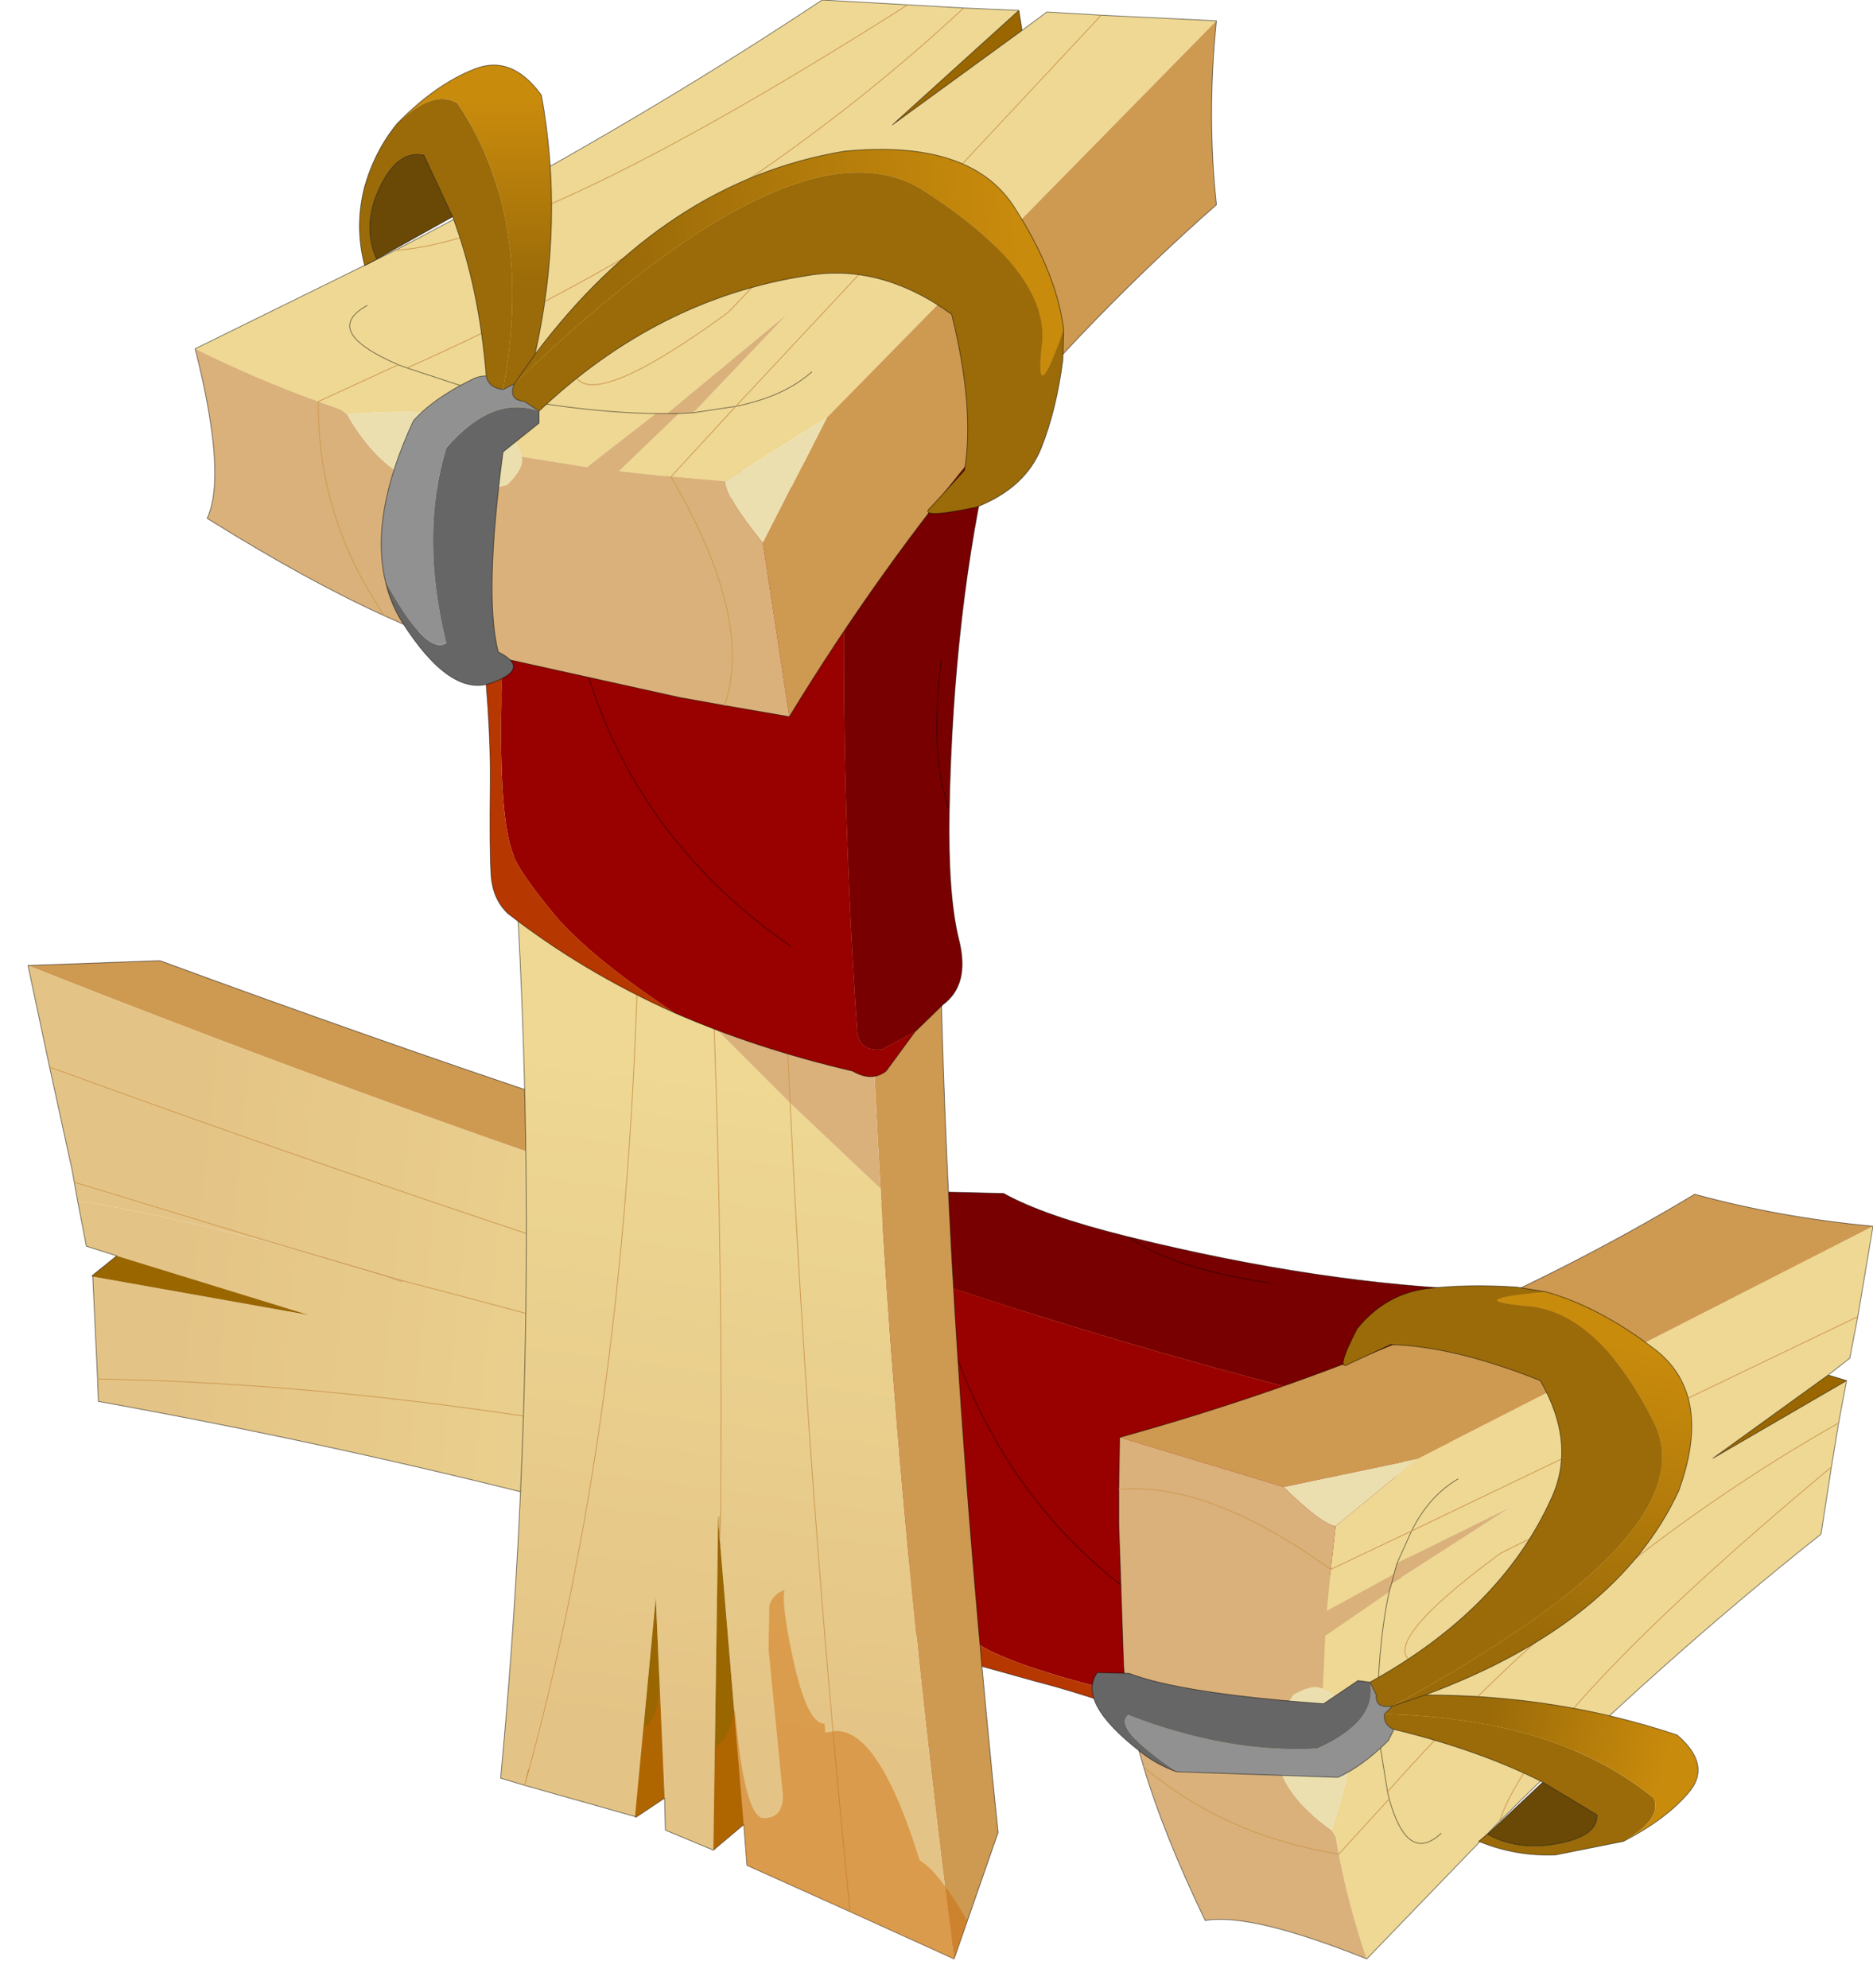 <?xml version="1.0"?>
<svg xmlns="http://www.w3.org/2000/svg" xmlns:xlink="http://www.w3.org/1999/xlink" width="117.1px" height="124.25px"><g transform="matrix(1, 0, 0, 1, -109.2, -76.85)"><use xlink:href="#object-0" width="115.35" height="122.45" transform="matrix(1, 0, 0, 1, 110.95, 76.85)"/><clipPath id="object-1" transform="matrix(1, 0, 0, 1, 133.65, 100.1)"><path fill-rule="evenodd" fill="#ce9951" stroke="none" d="M168.35 148.45L164 147.1Q162.85 124.8 163.65 105.75L169.05 100.1Q167.2 120.8 168.35 148.45M169.9 173.25Q170.6 182 171.6 191.4L168.85 199.3Q167 185.25 165.8 171.95L169.9 173.25" transform="translate(-133.65,-100.1)"/><path fill-rule="evenodd" fill="#dab17a" stroke="none" d="M163.65 105.75Q162.85 124.8 164 147.1L158.55 145.4L158 145.25L153.85 141.05L149.1 136.3L141.3 129.5Q140.55 118.45 139.15 107.45L148.3 106.85L151.4 106.6L157.4 106.2L163.65 105.75M151.4 106.6Q153.05 124.2 153.85 141.05Q153.05 124.2 151.4 106.6M148.3 106.85Q149.4 122.55 149.1 136.3Q149.4 122.55 148.3 106.85M157.4 106.2Q157.6 125.8 158.55 145.4Q157.6 125.8 157.4 106.2M154.2 173.05L154.1 171.6L154.25 171.65L154.2 173.05M136.85 152.85L133.65 151.85L137.8 153.05L137.8 153.2L137.25 153L136.85 152.85" transform="translate(-133.65,-100.1)"/><path fill-rule="evenodd" fill="url(#gradient-L8f2f352c16910373fade6cf0de2cdfae)" stroke="none" d="M158 145.25L153.95 143.95L148.9 142.25L141.85 139.9L141.3 129.5L149.1 136.3L148.9 142.25L149.1 136.3L153.85 141.05L158 145.25M168.85 199.3L162.35 196.35L155.9 193.45L155.7 190.9L154.2 173.05L154.25 171.65L154.25 168.6L146.6 166.6L141.95 165.45Q141.55 176.7 140.5 188L142 188.45L148.9 190.4L150.2 176.7L150.75 189.25L150.8 191.25L153.8 192.5L154.1 171.6L154.25 171.65L154.25 168.6L160.1 170.25L165.8 171.95Q167 185.25 168.85 199.3M153.85 141.05L153.95 143.95L153.85 141.05M146.6 166.6Q144.9 178.15 142 188.45Q144.9 178.15 146.6 166.6M160.1 170.25Q161.05 183.3 162.35 196.35Q161.05 183.3 160.1 170.25" transform="translate(-133.65,-100.1)"/><path fill-rule="evenodd" fill="#996600" stroke="none" d="M155.7 190.9L153.8 192.5L154.1 171.6L154.2 173.05L155.7 190.9M150.75 189.25L148.95 190.45L148.9 190.4L150.2 176.7L150.75 189.25" transform="translate(-133.65,-100.1)"/><path fill="none" stroke="#000000" stroke-opacity="0.51" stroke-width="0.05" stroke-linecap="round" stroke-linejoin="round" d="M168.35 148.45Q167.2 120.8 169.05 100.1L163.65 105.75L157.4 106.2L151.4 106.6L148.3 106.85L139.15 107.45Q140.55 118.45 141.3 129.5L141.85 139.9M169.9 173.25Q170.6 182 171.6 191.4L168.85 199.3L162.35 196.35L155.9 193.45L155.7 190.9L153.8 192.5L150.8 191.25L150.75 189.25L148.95 190.45L148.9 190.4L142 188.45L140.5 188Q141.55 176.7 141.95 165.45" transform="translate(-133.65,-100.1)"/><path fill="none" stroke="#ce9951" stroke-width="0.05" stroke-linecap="round" stroke-linejoin="round" d="M149.1 136.3L148.9 142.25M153.95 143.95L153.85 141.05Q153.05 124.2 151.4 106.6M149.1 136.3Q149.4 122.55 148.3 106.85M158.55 145.4Q157.6 125.8 157.4 106.2M154.25 171.65L154.25 168.6M154.2 173.05L154.25 171.65M142 188.45Q144.9 178.15 146.6 166.6M162.35 196.35Q161.05 183.3 160.1 170.25" transform="translate(-133.65,-100.1)"/></clipPath><g clip-path="url(#object-1)"><use xlink:href="#object-2" width="61" height="54.8" transform="matrix(1, 0, 0, 1, 109.2, 146.3)"/></g></g><defs><g transform="matrix(1, 0, 0, 1, -110.95, -76.85)" id="object-0"><path fill-rule="evenodd" fill="url(#gradient-L2a6dce364ec091656db11f346e6b6e1f)" stroke="none" d="M198.3 171.15L196.5 176.15Q179.85 170.15 163.8 165.15L160.3 159.85Q179.15 165.8 198.3 171.15"/><path fill-rule="evenodd" fill="url(#gradient-L63565b36ae5f86082b039c4ca92e9ec3)" stroke="none" d="M198.3 171.15Q179.15 165.8 160.3 159.85L156.45 153.65Q179.9 161.25 200.15 165.9L198.3 171.15"/><path fill-rule="evenodd" fill="url(#gradient-Lf5f81304f09880929afe82d4c7df1809)" stroke="none" d="M160.3 159.85L163.8 165.15L167.3 170.45L172.1 178.9Q144.25 169.65 115.35 164.45L115.3 163.05L115 156.65L128.5 159.05L116.5 155.35L114.6 154.75L114.05 151.9Q120.6 153 127.25 154.85L133.4 156.7L133.8 156.85L134.35 157.05L134.35 156.9Q148.8 160.65 163.8 165.15Q148.8 160.65 134.35 156.9L126 154.45L113.85 150.75L113.7 149.95L112.3 143.55L110.95 137.2Q134.7 146.6 156.45 153.65L160.3 159.85Q136.15 152.25 112.3 143.55Q136.15 152.25 160.3 159.85M167.3 170.45Q138.9 163.45 115.3 163.05Q138.9 163.45 167.3 170.45"/><path fill-rule="evenodd" fill="url(#gradient-L36c47da27536626fec20cc38cef80104)" stroke="none" d="M163.8 165.15Q179.85 170.15 196.5 176.15L195.55 178.8Q180.65 173.75 167.3 170.45L163.8 165.15"/><path fill-rule="evenodd" fill="url(#gradient-L8be2b615b6922c99b55f874a7baa1636)" stroke="none" d="M195.55 178.8L192.85 186.45Q182.55 182.4 172.1 178.9L167.3 170.45Q180.65 173.75 195.55 178.8"/><path fill-rule="evenodd" fill="#996600" stroke="none" d="M115 156.65L114.95 156.6L116.5 155.35L128.5 159.05L115 156.65"/><path fill-rule="evenodd" fill="#e4c486" stroke="none" d="M114.05 151.9L113.7 149.95L113.85 150.75L126 154.45L127.25 154.85Q120.6 153 114.05 151.9"/><path fill-rule="evenodd" fill="#ce9951" stroke="none" d="M110.95 137.2L119.2 136.9Q171.85 156.25 206.85 162.7L200.15 165.9Q179.9 161.25 156.45 153.65Q134.7 146.6 110.95 137.2"/><path fill-rule="evenodd" fill="#dab17a" stroke="none" d="M134.35 156.9L134.35 157.05L133.8 156.85L133.4 156.7L127.25 154.85L126 154.45L134.35 156.9"/><path fill="none" stroke="#000000" stroke-opacity="0.51" stroke-width="0.05" stroke-linecap="round" stroke-linejoin="round" d="M196.5 176.15L198.3 171.15L200.15 165.9L206.85 162.7Q171.85 156.25 119.2 136.9L110.95 137.2L112.3 143.55L113.7 149.95L114.05 151.9L114.6 154.75L116.5 155.35L114.95 156.6L115 156.65L115.3 163.05L115.35 164.45Q144.25 169.65 172.1 178.9Q182.55 182.4 192.85 186.45L195.55 178.8L196.5 176.15"/><path fill="none" stroke="#ce9951" stroke-width="0.05" stroke-linecap="round" stroke-linejoin="round" d="M198.3 171.15Q179.15 165.8 160.3 159.85Q136.15 152.25 112.3 143.55M163.8 165.15Q179.85 170.15 196.5 176.15M163.8 165.15Q148.8 160.65 134.35 156.9L126 154.45L113.85 150.75M195.55 178.8Q180.65 173.75 167.3 170.45Q138.9 163.45 115.3 163.05"/><path fill-rule="evenodd" fill="#790000" stroke="none" d="M198.15 165.65L202.1 157.5Q191.85 157.15 179.7 154.15Q174.45 152.85 171.95 151.45L167.8 151.35Q166.95 152.05 165.7 152.6L164.1 154.3Q163.6 155.45 164.6 156Q181.95 161.9 198.15 165.65M188.6 157.05Q182.5 156.15 179.7 154.15Q182.5 156.15 188.6 157.05"/><path fill-rule="evenodd" fill="#990000" stroke="none" d="M198.15 165.65Q181.95 161.9 164.6 156Q163.6 155.45 164.1 154.3L165.7 152.6L162.85 153.7Q161.95 154.35 162.35 155.7Q162.15 161.75 163.05 167.3Q165.05 173.3 167.05 176.1Q169.1 178.9 169.9 179.3Q172.3 181.3 185.05 183.95L187.7 180.75L195 172.15L198.15 165.65M168.9 161.35Q173.85 175.05 187.7 180.75Q173.85 175.05 168.9 161.35"/><path fill-rule="evenodd" fill="#b73700" stroke="none" d="M163.05 167.3Q164.05 173.35 166.3 178.8Q167 179.9 168.4 180.4L173.95 181.95Q178.05 183 183.9 185.3L185.05 183.95Q172.3 181.3 169.9 179.3Q169.1 178.9 167.05 176.1Q165.05 173.3 163.05 167.3"/><path fill="none" stroke="#000000" stroke-opacity="0.498" stroke-width="0.05" stroke-linecap="round" stroke-linejoin="round" d="M179.7 154.15Q191.85 157.15 202.1 157.5L198.15 165.65L195 172.15L187.7 180.75Q173.85 175.05 168.9 161.35M165.7 152.6Q166.95 152.05 167.8 151.35L171.95 151.45Q174.45 152.85 179.7 154.15Q182.5 156.15 188.6 157.05M163.05 167.3Q162.15 161.75 162.35 155.7Q161.95 154.35 162.85 153.7L165.7 152.6M185.05 183.95L183.9 185.3Q178.05 183 173.95 181.95L168.4 180.4Q167 179.9 166.3 178.8Q164.05 173.35 163.05 167.3M185.05 183.95L187.7 180.75"/><path fill-rule="evenodd" fill="#ce9951" stroke="none" d="M163.65 105.75L169.05 100.1Q165.85 135.55 171.6 191.4L168.85 199.3Q165.55 173.95 164.25 151.15Q162.8 126.5 163.65 105.75"/><path fill-rule="evenodd" fill="url(#gradient-L8f2f352c16910373fade6cf0de2cdfae)" stroke="none" d="M168.85 199.3L162.35 196.35L155.9 193.45L155.7 190.9L154.2 173.05L154.25 171.65L154.1 171.6L153.8 192.5L150.8 191.25L150.75 189.25L150.2 176.7L148.9 190.4L142 188.45L140.5 188Q143.25 158.75 141.3 129.5L149.1 136.3L153.85 141.05L158.6 145.8L164.25 151.15Q165.55 173.95 168.85 199.3M149.1 136.3Q148.4 165.5 142 188.45Q148.4 165.5 149.1 136.3M153.85 141.05Q154.4 156.65 154.25 171.65Q154.4 156.65 153.85 141.05M158.6 145.8Q159.8 171.05 162.35 196.35Q159.8 171.05 158.6 145.8"/><path fill-rule="evenodd" fill="#996600" stroke="none" d="M155.7 190.9L153.8 192.5L154.1 171.6L154.2 173.05L155.7 190.9M150.75 189.25L148.95 190.45L148.9 190.4L150.2 176.7L150.75 189.25"/><path fill-rule="evenodd" fill="#dab17a" stroke="none" d="M141.3 129.5Q140.55 118.45 139.15 107.45L148.3 106.85L151.4 106.6L157.4 106.2L163.65 105.75Q162.8 126.5 164.25 151.15L158.6 145.8L153.85 141.05L149.1 136.3L141.3 129.5M151.4 106.6Q153.05 124.2 153.85 141.05Q153.05 124.2 151.4 106.6M157.4 106.2Q157.6 126 158.6 145.8Q157.6 126 157.4 106.2M148.3 106.85Q149.4 122.55 149.1 136.3Q149.4 122.55 148.3 106.85M154.25 171.65L154.2 173.05L154.1 171.6L154.25 171.65"/><path fill="none" stroke="#000000" stroke-opacity="0.51" stroke-width="0.05" stroke-linecap="round" stroke-linejoin="round" d="M163.65 105.75L169.05 100.1Q165.85 135.55 171.6 191.4L168.85 199.3L162.35 196.35L155.9 193.45L155.7 190.9L153.8 192.5L150.8 191.25L150.75 189.25L148.95 190.45L148.9 190.4L142 188.45L140.5 188Q143.25 158.75 141.3 129.5Q140.55 118.45 139.15 107.45L148.3 106.85L151.4 106.6L157.4 106.2L163.65 105.75"/><path fill="none" stroke="#ce9951" stroke-width="0.05" stroke-linecap="round" stroke-linejoin="round" d="M153.85 141.05Q153.05 124.2 151.4 106.6M158.6 145.8Q157.6 126 157.4 106.2M149.1 136.3Q149.4 122.55 148.3 106.85M154.2 173.05L154.25 171.65Q154.4 156.65 153.85 141.05M142 188.45Q148.4 165.5 149.1 136.3M162.35 196.35Q159.8 171.05 158.6 145.8"/><path fill-rule="evenodd" fill="#790000" stroke="none" d="M162.15 106.65L171.15 104.9Q168.8 114.9 168.55 127.45Q168.45 132.8 169.15 135.6Q169.85 138.4 168.15 139.65L166.4 141.35L164.35 142.45Q163.05 142.6 162.8 141.5Q161.55 123.25 162.15 106.65M168.05 118.05Q167.3 124.2 168.55 127.45Q167.3 124.2 168.05 118.05"/><path fill-rule="evenodd" fill="#990000" stroke="none" d="M162.15 106.65Q161.55 123.25 162.8 141.5Q163.05 142.6 164.35 142.45L166.4 141.35L164.6 143.8Q163.7 144.5 162.5 143.8Q156.5 142.4 151.35 140.15Q146 136.6 143.8 133.95Q141.6 131.25 141.35 130.4Q140.05 127.55 140.8 114.55L144.6 112.8L154.95 108L162.15 106.65M158.65 136Q146.55 127.65 144.6 112.8Q146.55 127.65 158.65 136"/><path fill-rule="evenodd" fill="#b73700" stroke="none" d="M151.35 140.15Q145.65 137.6 140.95 133.95Q140 133.05 139.9 131.55Q139.8 130 139.85 125.8Q139.9 121.55 139.15 115.3L140.8 114.55Q140.05 127.55 141.35 130.4Q141.6 131.25 143.8 133.95Q146 136.6 151.35 140.15"/><path fill="none" stroke="#000000" stroke-opacity="0.498" stroke-width="0.05" stroke-linecap="round" stroke-linejoin="round" d="M168.55 127.45Q168.8 114.9 171.15 104.9L162.15 106.65L154.95 108L144.6 112.8Q146.55 127.65 158.65 136M166.4 141.35L168.15 139.65Q169.85 138.4 169.15 135.6Q168.45 132.8 168.55 127.45Q167.3 124.2 168.05 118.05M151.35 140.15Q156.5 142.4 162.5 143.8Q163.7 144.5 164.6 143.8L166.4 141.35M140.8 114.55L139.15 115.3Q139.9 121.55 139.85 125.8Q139.8 130 139.9 131.55Q140 133.05 140.95 133.95Q145.65 137.6 151.35 140.15M140.8 114.55L144.6 112.8"/><path fill-rule="evenodd" fill="#eed893" stroke="none" d="M121.4 98.65L133.9 92.5Q148.4 84.95 160.6 76.85L165.95 77.15L169.45 77.35L172.9 77.5L165 84.65L173.1 78.75L174.65 77.6L178.05 77.8L185.25 78.15L160.9 102.95L154.55 106.95L151.15 106.65L147.9 106.3L151.65 102.7L152.55 102.65L155.2 102.25Q158.2 101.65 159.95 100.1Q158.2 101.65 155.2 102.25L152.55 102.65L158.45 96.45L150.9 102.7L150.2 102.7L145.9 106.05L141.85 105.4L141.8 105.4Q141.15 101.95 130.9 102.75L130.5 102.45L129.1 101.95Q125.1 100.5 121.4 98.65M134.1 99.65L129.1 101.95L134.1 99.65Q129.25 97.55 132.15 95.95Q129.25 97.55 134.1 99.65L134.65 99.85L139.5 101.45Q145.7 102.65 150.2 102.7Q145.7 102.65 139.5 101.45L134.65 99.85L134.1 99.65M154.7 96.4Q160.6 90.4 157.35 91.2Q152 93.95 145.05 100.1Q145.9 102.8 154.7 96.4Q145.9 102.8 145.05 100.1Q152 93.95 157.35 91.2Q160.6 90.4 154.7 96.4M178.05 77.8L155.2 102.25L178.05 77.8M155.2 102.25L151.15 106.65L155.2 102.25M169.45 77.35Q154.95 90.85 134.65 99.85Q154.95 90.85 169.45 77.35M165.95 77.15Q142.65 91.95 133.9 92.5Q142.65 91.95 165.95 77.15"/><path fill-rule="evenodd" fill="#996600" stroke="none" d="M172.9 77.5L173.1 78.75L165 84.65L172.9 77.5"/><path fill-rule="evenodd" fill="#ce9951" stroke="none" d="M185.25 78.15Q184.65 84.05 185.25 89.65Q169.7 103.35 158.55 121.65L156.9 110.8L160.9 102.95L185.25 78.15"/><path fill-rule="evenodd" fill="#dab17a" stroke="none" d="M158.55 121.65L154.5 120.95L151.7 120.45L140.85 118.05Q137.5 117.3 133.25 115.35Q128.3 113.1 122.15 109.25Q123.4 106.55 121.4 98.65Q125.1 100.5 129.1 101.95L130.5 102.45L130.9 102.75Q134.5 109.05 140.9 107.15Q142 106.1 141.8 105.4L141.85 105.4L145.9 106.05L150.2 102.7L150.9 102.7L151.65 102.7L147.9 106.3L151.15 106.65L154.55 106.95Q154.55 107.9 156.9 110.8L158.55 121.65M154.5 120.95Q156.35 115.55 151.15 106.65Q156.35 115.55 154.5 120.95M151.65 102.7L150.9 102.7L158.45 96.45L152.55 102.65L151.65 102.7M133.25 115.35Q129.05 109.25 129.1 101.95Q129.05 109.25 133.25 115.35"/><path fill-rule="evenodd" fill="#ebdfaf" stroke="none" d="M156.9 110.8Q154.55 107.9 154.55 106.95L160.9 102.95L156.9 110.8M141.8 105.4Q142 106.1 140.9 107.15Q134.5 109.05 130.9 102.75Q141.15 101.95 141.8 105.4"/><path fill="none" stroke="#000000" stroke-opacity="0.498" stroke-width="0.05" stroke-linecap="round" stroke-linejoin="round" d="M121.4 98.65L133.9 92.5Q148.4 84.95 160.6 76.85L165.95 77.15L169.45 77.35L172.9 77.5L173.1 78.75L174.65 77.6L178.05 77.8L185.25 78.15Q184.65 84.05 185.25 89.65Q169.7 103.35 158.55 121.65L154.5 120.95L151.7 120.45L140.85 118.05Q137.5 117.3 133.25 115.35Q128.3 113.1 122.15 109.25Q123.4 106.55 121.4 98.65M134.1 99.65Q129.25 97.55 132.15 95.95M172.9 77.5L165 84.65L173.1 78.75M155.2 102.25Q158.2 101.65 159.95 100.1M152.55 102.65L155.2 102.25M151.65 102.7L150.9 102.7L150.2 102.7Q145.7 102.65 139.5 101.45L134.65 99.85L134.1 99.65M151.65 102.7L152.55 102.65"/><path fill="none" stroke="#ce9951" stroke-width="0.05" stroke-linecap="round" stroke-linejoin="round" d="M129.1 101.95L134.1 99.65M154.7 96.4Q145.9 102.8 145.05 100.1Q152 93.95 157.35 91.2Q160.6 90.4 154.7 96.4M151.15 106.65Q156.35 115.55 154.5 120.95M155.2 102.25L178.05 77.8M129.1 101.95Q129.05 109.25 133.25 115.35M151.15 106.65L155.2 102.25M134.65 99.85Q154.95 90.85 169.45 77.35M133.9 92.5Q142.65 91.95 165.95 77.15"/><path fill-rule="evenodd" fill="url(#gradient-L6cdaf64d1a3add560eb5424ed103293d)" stroke="none" d="M142.65 99Q150.8 88.15 162 86.3Q169.8 85.55 172.55 89.7Q175.25 93.85 175.7 97.45Q173.85 102.75 174.35 98.3Q174.8 93.85 167 88.8Q159.15 83.7 141.35 100.85L142.65 99"/><path fill-rule="evenodd" fill="url(#gradient-Ld5178b8aa0a4a0a6e58db03e54f19a23)" stroke="none" d="M142.65 99L141.35 100.85L140.65 101.2Q142.65 90.5 137.8 83.3Q136.3 82.4 134.05 84.55Q136.45 82.1 138.9 81.15Q141.2 80.25 143.05 82.8Q144.5 90.75 142.65 99"/><path fill-rule="evenodd" fill="#9b6b09" stroke="none" d="M141.35 100.85Q159.15 83.7 167 88.8Q174.8 93.85 174.35 98.3Q173.85 102.75 175.7 97.45L175.65 99.35Q175.25 102.45 174.3 104.85Q173.3 107.35 170.25 108.55Q166.45 109.35 167.4 108.55L169.5 106.25Q170.15 102.35 168.7 96.5Q164.2 93.25 159.55 94.1Q150.3 95.55 142.9 102.55L142 101.95Q140.95 101.85 141.35 100.85M139.6 100.35Q139.15 94.8 137.5 90.4L135.7 86.55Q133.85 86.15 132.65 89.25Q131.95 91.3 132.75 93.05L132 93.45Q131.35 91 132 88.5Q132.65 86.25 134.05 84.55Q136.3 82.4 137.8 83.3Q142.65 90.5 140.65 101.2Q139.75 101.1 139.6 100.35"/><path fill-rule="evenodd" fill="#666666" stroke="none" d="M142.9 102.55L142.9 103.3L140.65 105.1Q139.45 114.1 140.35 117.6Q142.45 118.65 139.9 119.55Q137.35 120.45 134.35 115.75Q133.6 114.55 133.3 113.2Q135.85 117.85 137.1 117.05Q135.45 110.3 137.1 104.85Q140 101.5 142.9 102.55"/><path fill-rule="evenodd" fill="#919191" stroke="none" d="M133.3 113.2Q132.3 109.05 135.05 103.15Q136.3 101.75 138.65 100.6Q139.1 100.35 139.6 100.35Q139.75 101.1 140.65 101.2L141.35 100.85Q140.95 101.85 142 101.95L142.9 102.55Q140 101.5 137.1 104.85Q135.45 110.3 137.1 117.05Q135.85 117.85 133.3 113.2"/><path fill-rule="evenodd" fill="#6a4906" stroke="none" d="M137.5 90.4L132.75 93.05Q131.95 91.3 132.65 89.25Q133.85 86.15 135.7 86.55L137.5 90.4"/><path fill="none" stroke="#000000" stroke-opacity="0.498" stroke-width="0.05" stroke-linecap="round" stroke-linejoin="round" d="M175.7 97.45Q175.25 93.85 172.55 89.7Q169.8 85.55 162 86.3Q150.8 88.15 142.65 99L141.35 100.85L140.65 101.2Q139.75 101.1 139.6 100.35Q139.1 100.35 138.65 100.6Q136.3 101.75 135.05 103.15Q132.3 109.05 133.3 113.2Q133.6 114.55 134.35 115.75Q137.35 120.45 139.9 119.55Q142.45 118.65 140.35 117.6Q139.45 114.1 140.65 105.1L142.9 103.3L142.9 102.55Q150.3 95.55 159.55 94.1Q164.2 93.25 168.7 96.5Q170.15 102.35 169.5 106.25L167.4 108.55Q166.45 109.35 170.25 108.55Q173.3 107.35 174.3 104.85Q175.25 102.45 175.65 99.35L175.7 97.45M139.6 100.35Q139.15 94.8 137.5 90.4L132.75 93.05L132 93.45Q131.35 91 132 88.5Q132.65 86.25 134.05 84.55Q136.45 82.1 138.9 81.15Q141.2 80.25 143.05 82.8Q144.5 90.75 142.65 99M137.5 90.4L135.7 86.55Q133.85 86.15 132.65 89.25Q131.95 91.3 132.75 93.05M141.35 100.85Q140.95 101.85 142 101.95L142.9 102.55"/><path fill-rule="evenodd" fill="#eed893" stroke="none" d="M194.65 199.3L202.95 190.7Q212.95 180.75 223.05 172.75L223.7 168.55L224.15 165.8L224.65 163.15L216.3 168L223.5 162.8L224.85 161.75L225.35 159.15L226.3 153.5L197.8 168.05L192.7 172.25L192.4 174.95L192.15 177.55L196.35 175.25L196.55 174.55L197.45 172.55Q198.55 170.35 200.35 169.3Q198.55 170.35 197.45 172.55L196.55 174.55L203.65 171.05L196.2 175.85L196.05 176.35L192.05 179.1L191.9 182.35L191.85 182.4Q195.1 183.45 192.45 191.25L192.7 191.65L192.9 192.75Q193.55 196.1 194.65 199.3M196.05 189.3L192.9 192.75L196.05 189.3Q197.2 193.4 199.3 191.45Q197.2 193.4 196.05 189.3L195.95 188.85L195.3 184.85Q195.3 179.85 196.05 176.35Q195.3 179.85 195.3 184.85L195.95 188.85L196.05 189.3M203 173.95Q209.9 170.45 208.55 172.8Q204.85 176.5 197.6 180.8Q195.2 179.7 203 173.95Q195.2 179.7 197.6 180.8Q204.85 176.5 208.55 172.8Q209.9 170.45 203 173.95M225.35 159.15L197.45 172.55L225.35 159.15M197.45 172.55L192.4 174.95L197.45 172.55M223.7 168.55Q205.1 184.05 202.95 190.7Q205.1 184.05 223.7 168.55M224.15 165.8Q208.45 174.7 195.95 188.85Q208.45 174.7 224.15 165.8"/><path fill-rule="evenodd" fill="#996600" stroke="none" d="M224.65 163.15L223.5 162.8L216.3 168L224.65 163.15"/><path fill-rule="evenodd" fill="#ce9951" stroke="none" d="M226.3 153.5Q220.45 152.95 215.15 151.5Q199 161.2 179.2 166.7L189.45 169.8L197.8 168.05L226.3 153.5"/><path fill-rule="evenodd" fill="#dab17a" stroke="none" d="M179.2 166.7L179.15 169.95L179.15 172.15L179.45 181Q179.6 183.65 180.7 187.3Q181.95 191.5 184.55 196.9Q187.4 196.4 194.65 199.3Q193.55 196.1 192.9 192.75L192.7 191.65L192.45 191.25Q187.05 187.4 190.05 182.8Q191.25 182.1 191.85 182.4L191.9 182.35L192.05 179.1L196.05 176.35L196.2 175.85L196.35 175.25L196.2 175.85L203.65 171.05L196.55 174.55L196.35 175.25L192.15 177.55L192.4 174.95L192.7 172.25Q191.8 172.1 189.45 169.8L179.2 166.7M179.15 169.95Q184.75 169.45 192.4 174.95Q184.75 169.45 179.15 169.95M180.7 187.3Q185.8 191.6 192.9 192.75Q185.8 191.6 180.7 187.3"/><path fill-rule="evenodd" fill="#ebdfaf" stroke="none" d="M189.45 169.8Q191.8 172.1 192.7 172.25L197.8 168.05L189.45 169.8M191.85 182.4Q191.25 182.1 190.05 182.8Q187.05 187.4 192.45 191.25Q195.1 183.45 191.85 182.4"/><path fill="none" stroke="#000000" stroke-opacity="0.498" stroke-width="0.05" stroke-linecap="round" stroke-linejoin="round" d="M194.65 199.3L202.95 190.7Q212.95 180.75 223.05 172.75L223.7 168.55L224.15 165.8L224.65 163.15L223.5 162.8L224.85 161.75L225.35 159.15L226.3 153.5Q220.45 152.95 215.15 151.5Q199 161.2 179.2 166.7L179.15 169.95L179.15 172.15L179.45 181Q179.6 183.65 180.7 187.3Q181.95 191.5 184.55 196.9Q187.4 196.4 194.65 199.3M196.05 189.3Q197.2 193.4 199.3 191.45M224.65 163.15L216.3 168L223.5 162.8M197.45 172.55Q198.55 170.35 200.35 169.3M196.55 174.55L197.45 172.55M196.2 175.85L196.05 176.35Q195.3 179.85 195.3 184.85L195.95 188.85L196.05 189.3M196.35 175.25L196.2 175.85M196.55 174.55L196.35 175.25"/><path fill="none" stroke="#ce9951" stroke-width="0.05" stroke-linecap="round" stroke-linejoin="round" d="M192.9 192.75L196.05 189.3M203 173.95Q195.2 179.7 197.6 180.8Q204.85 176.5 208.55 172.8Q209.9 170.45 203 173.95M192.4 174.95Q184.75 169.45 179.15 169.95M197.45 172.55L225.35 159.15M192.9 192.75Q185.8 191.6 180.7 187.3M192.4 174.95L197.45 172.55M202.95 190.7Q205.1 184.05 223.7 168.55M195.95 188.85Q208.45 174.7 224.15 165.8"/><path fill-rule="evenodd" fill="url(#gradient-Ld7289f3dd97cc6f84b25d3defc1388f2)" stroke="none" d="M205.85 157.6Q200.35 158.1 204.75 158.5Q209.15 158.9 212.6 165.75Q216.1 172.7 196.25 183.5L198.3 182.8Q210.3 178.35 214.15 170.05Q216.3 164.15 212.8 161.3Q209.25 158.55 205.85 157.6"/><path fill-rule="evenodd" fill="#9b6b09" stroke="none" d="M196.25 183.5Q216.1 172.7 212.6 165.75Q209.15 158.9 204.75 158.5Q200.35 158.1 205.85 157.6L204 157.3Q200.95 157.1 198.4 157.4Q195.8 157.75 194.05 159.9Q192.6 162.7 193.55 162.1L196.15 160.9Q200.1 161 205.5 163.15Q207.8 167.15 206.15 170.6Q203 177.5 194.85 182L195.25 182.8Q195.15 183.65 196.25 183.5M210.7 191.95Q213.15 190.55 212.6 189.25Q206.5 184.25 195.75 184Q195.7 184.7 196.35 184.95Q201.7 186.25 205.65 188.25L209.05 190.3Q209.1 191.8 205.9 192.2Q203.75 192.4 202.2 191.5L201.65 191.95Q203.95 192.9 206.45 192.8L210.7 191.95"/><path fill-rule="evenodd" fill="url(#gradient-Lf76263ac4740da5277c9bbf8a16cb1a8)" stroke="none" d="M198.3 182.8L196.25 183.5L195.75 184Q206.5 184.25 212.6 189.25Q213.15 190.55 210.7 191.95Q213.5 190.5 214.9 188.75Q216.15 187.1 214.05 185.3Q206.6 182.8 198.3 182.8"/><path fill-rule="evenodd" fill="#919191" stroke="none" d="M196.25 183.5Q195.15 183.65 195.25 182.8L194.85 182Q195.35 184.45 191.55 186.15Q185.95 186.45 179.75 184.05Q178.7 184.85 182.75 187.6L192.85 187.95Q194.4 187.25 196 185.65L196.35 184.95Q195.7 184.7 195.75 184L196.25 183.5"/><path fill-rule="evenodd" fill="#6a4906" stroke="none" d="M202.2 191.5Q203.75 192.4 205.9 192.2Q209.1 191.8 209.05 190.3L205.65 188.25L202.2 191.5"/><path fill-rule="evenodd" fill="#666666" stroke="none" d="M194.85 182L194.1 181.9L191.95 183.35Q183.05 182.7 179.8 181.45L177.8 181.4Q176.5 183.25 180.5 186.35Q181.5 187.15 182.75 187.6Q178.7 184.85 179.75 184.05Q185.95 186.45 191.55 186.15Q195.35 184.45 194.85 182"/><path fill="none" stroke="#000000" stroke-opacity="0.498" stroke-width="0.05" stroke-linecap="round" stroke-linejoin="round" d="M205.85 157.6Q209.25 158.55 212.8 161.3Q216.3 164.15 214.15 170.05Q210.3 178.35 198.3 182.8L196.25 183.5Q195.15 183.65 195.25 182.8L194.85 182Q203 177.5 206.15 170.6Q207.8 167.15 205.5 163.15Q200.1 161 196.15 160.9L193.55 162.1Q192.6 162.7 194.05 159.9Q195.8 157.75 198.4 157.4Q200.95 157.1 204 157.3L205.85 157.6M195.75 184L196.25 183.5M210.7 191.95Q213.5 190.5 214.9 188.75Q216.15 187.1 214.05 185.3Q206.6 182.8 198.3 182.8M205.65 188.25L209.05 190.3Q209.1 191.8 205.9 192.2Q203.75 192.4 202.2 191.5L205.65 188.25Q201.7 186.25 196.35 184.95Q195.7 184.7 195.75 184M202.2 191.5L201.65 191.95Q203.95 192.9 206.45 192.8L210.7 191.95M194.85 182L194.1 181.9L191.95 183.35Q183.05 182.7 179.8 181.45L177.8 181.4Q176.5 183.25 180.5 186.35Q181.5 187.15 182.75 187.6L192.85 187.95Q194.4 187.25 196 185.65L196.35 184.95"/></g><linearGradient gradientTransform="matrix(0.023, 0, 0, 0.01, 179.3, 168)" gradientUnits="userSpaceOnUse" spreadMethod="pad" id="gradient-L2a6dce364ec091656db11f346e6b6e1f" x1="-819.2" x2="819.2"><stop offset="0" stop-color="#eed893" stop-opacity="1"/><stop offset="1" stop-color="#e4c486" stop-opacity="1"/></linearGradient><linearGradient gradientTransform="matrix(0.027, 0, 0, 0.011, 178.3, 162.4)" gradientUnits="userSpaceOnUse" spreadMethod="pad" id="gradient-L63565b36ae5f86082b039c4ca92e9ec3" x1="-819.2" x2="819.2"><stop offset="0" stop-color="#eed893" stop-opacity="1"/><stop offset="1" stop-color="#e4c486" stop-opacity="1"/></linearGradient><linearGradient gradientTransform="matrix(-0.025, -0.004, -0.002, 0.02, 141, 157.9)" gradientUnits="userSpaceOnUse" spreadMethod="pad" id="gradient-Lf5f81304f09880929afe82d4c7df1809" x1="-819.2" x2="819.2"><stop offset="0" stop-color="#eed893" stop-opacity="1"/><stop offset="1" stop-color="#e4c486" stop-opacity="1"/></linearGradient><linearGradient gradientTransform="matrix(0.02, 0, 0, 0.008, 180.15, 171.95)" gradientUnits="userSpaceOnUse" spreadMethod="pad" id="gradient-L36c47da27536626fec20cc38cef80104" x1="-819.2" x2="819.2"><stop offset="0" stop-color="#eed893" stop-opacity="1"/><stop offset="1" stop-color="#e4c486" stop-opacity="1"/></linearGradient><linearGradient gradientTransform="matrix(0.017, 0, 0, 0.01, 181.4, 178.45)" gradientUnits="userSpaceOnUse" spreadMethod="pad" id="gradient-L8be2b615b6922c99b55f874a7baa1636" x1="-819.2" x2="819.2"><stop offset="0" stop-color="#eed893" stop-opacity="1"/><stop offset="1" stop-color="#e4c486" stop-opacity="1"/></linearGradient><linearGradient gradientTransform="matrix(-0.003, 0.025, -0.022, -0.003, 155.05, 164.9)" gradientUnits="userSpaceOnUse" spreadMethod="pad" id="gradient-L8f2f352c16910373fade6cf0de2cdfae" x1="-819.2" x2="819.2"><stop offset="0" stop-color="#eed893" stop-opacity="1"/><stop offset="1" stop-color="#e4c486" stop-opacity="1"/></linearGradient><linearGradient gradientTransform="matrix(-0.015, 0.002, -0.001, -0.009, 160.75, 94.15)" gradientUnits="userSpaceOnUse" spreadMethod="pad" id="gradient-L6cdaf64d1a3add560eb5424ed103293d" x1="-819.2" x2="819.2"><stop offset="0" stop-color="#c98b0c" stop-opacity="1"/><stop offset="1" stop-color="#9b6b09" stop-opacity="1"/></linearGradient><linearGradient gradientTransform="matrix(0, 0.007, -0.006, 0, 138.9, 88.9)" gradientUnits="userSpaceOnUse" spreadMethod="pad" id="gradient-Ld5178b8aa0a4a0a6e58db03e54f19a23" x1="-819.2" x2="819.2"><stop offset="0" stop-color="#c98b0c" stop-opacity="1"/><stop offset="1" stop-color="#9b6b09" stop-opacity="1"/></linearGradient><linearGradient gradientTransform="matrix(-0.004, 0.011, 0.009, 0.002, 206.3, 169.7)" gradientUnits="userSpaceOnUse" spreadMethod="pad" id="gradient-Ld7289f3dd97cc6f84b25d3defc1388f2" x1="-819.2" x2="819.2"><stop offset="0" stop-color="#c98b0c" stop-opacity="1"/><stop offset="1" stop-color="#9b6b09" stop-opacity="1"/></linearGradient><linearGradient gradientTransform="matrix(-0.007, -0.001, -0.001, 0.004, 207.35, 187.45)" gradientUnits="userSpaceOnUse" spreadMethod="pad" id="gradient-Lf76263ac4740da5277c9bbf8a16cb1a8" x1="-819.2" x2="819.2"><stop offset="0" stop-color="#c98b0c" stop-opacity="1"/><stop offset="1" stop-color="#9b6b09" stop-opacity="1"/></linearGradient><g transform="matrix(1, 0, 0, 1, -109.2, -146.3)" id="object-2"><path fill-rule="evenodd" fill="#cc6600" fill-opacity="0.431" stroke="none" d="M170.2 197.85Q170.2 199.75 168.15 199.75L167.15 199.45Q166 200.25 163.55 200.9Q161.95 200.9 161.3 199.15Q161 198.25 161 197.15Q159 197.25 158.35 196.35Q157.7 195.4 156.95 195.4Q155.25 195.4 154.3 194.15L153.8 193.25L153.85 198.9Q153.85 201.1 152 201.1Q150.3 201.1 149.95 194.65L149.95 190.95L148.8 191.25Q147.45 191.25 146.95 189.75Q145.85 190.45 145.4 190.45L144.8 190.4Q144.15 191.7 143.5 191.7Q142.55 191.7 142.25 191Q142.1 190.7 142.1 190.2Q142.1 189.3 143.3 185.3Q144 182.95 144.6 181.8L144.55 180.55Q144.7 178.35 146.7 178.35Q147.4 178.35 148 178.95L148 179.65L148 182.3Q148.2 184.85 149.2 184.85Q150.7 184.85 150.35 179.7Q150.6 176.15 149.95 175.05Q150.25 174.3 150.8 174.15L150.8 174.3L150.8 178.95Q151.05 183.5 152.4 183.5L152.65 183.5L152.55 184.55L152.65 185.3Q152.9 186 153.75 186L154 185.95L154 186L154 185.95Q154.7 185.7 155.15 183.75Q155.75 190.5 156.95 190.5Q158.15 190.5 158.15 189.1L157.25 179.95L157.3 177.2Q157.55 176.45 158.25 176.25L158.2 176.65Q158.2 177.95 158.85 180.85Q159.7 184.6 160.75 184.6L160.8 185.15L161.5 185.05Q164.2 185.05 166.7 193.15Q168 193.85 170.2 197.85M141.35 168.3Q143.45 168.3 143.5 171.55Q143.5 177.05 141.25 177.05Q139.35 177.05 139.35 175.05Q139.35 173.05 139.6 171.45Q140.1 168.3 141.35 168.3M138.25 190.25Q138.25 189.6 139.15 188Q140.15 186.2 140.85 186.2Q142.25 186.2 142.25 187.7Q142.25 188.35 141.45 189.9Q140.5 191.7 139.65 191.7Q138.8 191.7 138.45 191L138.25 190.25"/><path fill-rule="evenodd" fill="#cc6600" fill-opacity="0.431" stroke="none" d="M124.2 150.4Q127.35 152.25 127.35 153.65Q127.35 155.15 126.65 155.85L122.95 158.65L123.6 160.4L122.15 162.5Q124.1 163 124.85 165.7Q124.85 167.65 122.95 167.65Q121.2 167.65 119.6 166.2L119.2 165.85Q117.75 167.05 116.7 167.05Q115.55 167.05 115.1 166.15L114.85 165.15Q114.85 163.7 119.35 159.9Q119.75 159.65 119.25 159.65L114 160.65Q112.7 160.65 112.15 159.65Q111.85 159.1 111.85 158.5Q111.85 157.65 112.5 157.15L111.7 157.2Q110.6 157.2 110 156.6Q109.2 156.05 109.2 154.95Q109.2 153.75 110.4 153.3Q111.15 153 112.65 152.85L111.25 149.85Q111.25 148.95 111.9 147.8Q112.75 146.3 114.1 146.3Q119.45 146.3 120.1 148.7Q122 149.15 124.2 150.4M118.6 152.6L118.5 152.55L118.45 152.6L118.6 152.6"/></g></defs><linearGradient gradientTransform="matrix(-0.003, 0.025, -0.022, -0.003, 155.05, 164.9)" gradientUnits="userSpaceOnUse" spreadMethod="pad" id="gradient-L8f2f352c16910373fade6cf0de2cdfae" x1="-819.2" x2="819.2"><stop offset="0" stop-color="#eed893" stop-opacity="1"/><stop offset="1" stop-color="#e4c486" stop-opacity="1"/></linearGradient></svg>
